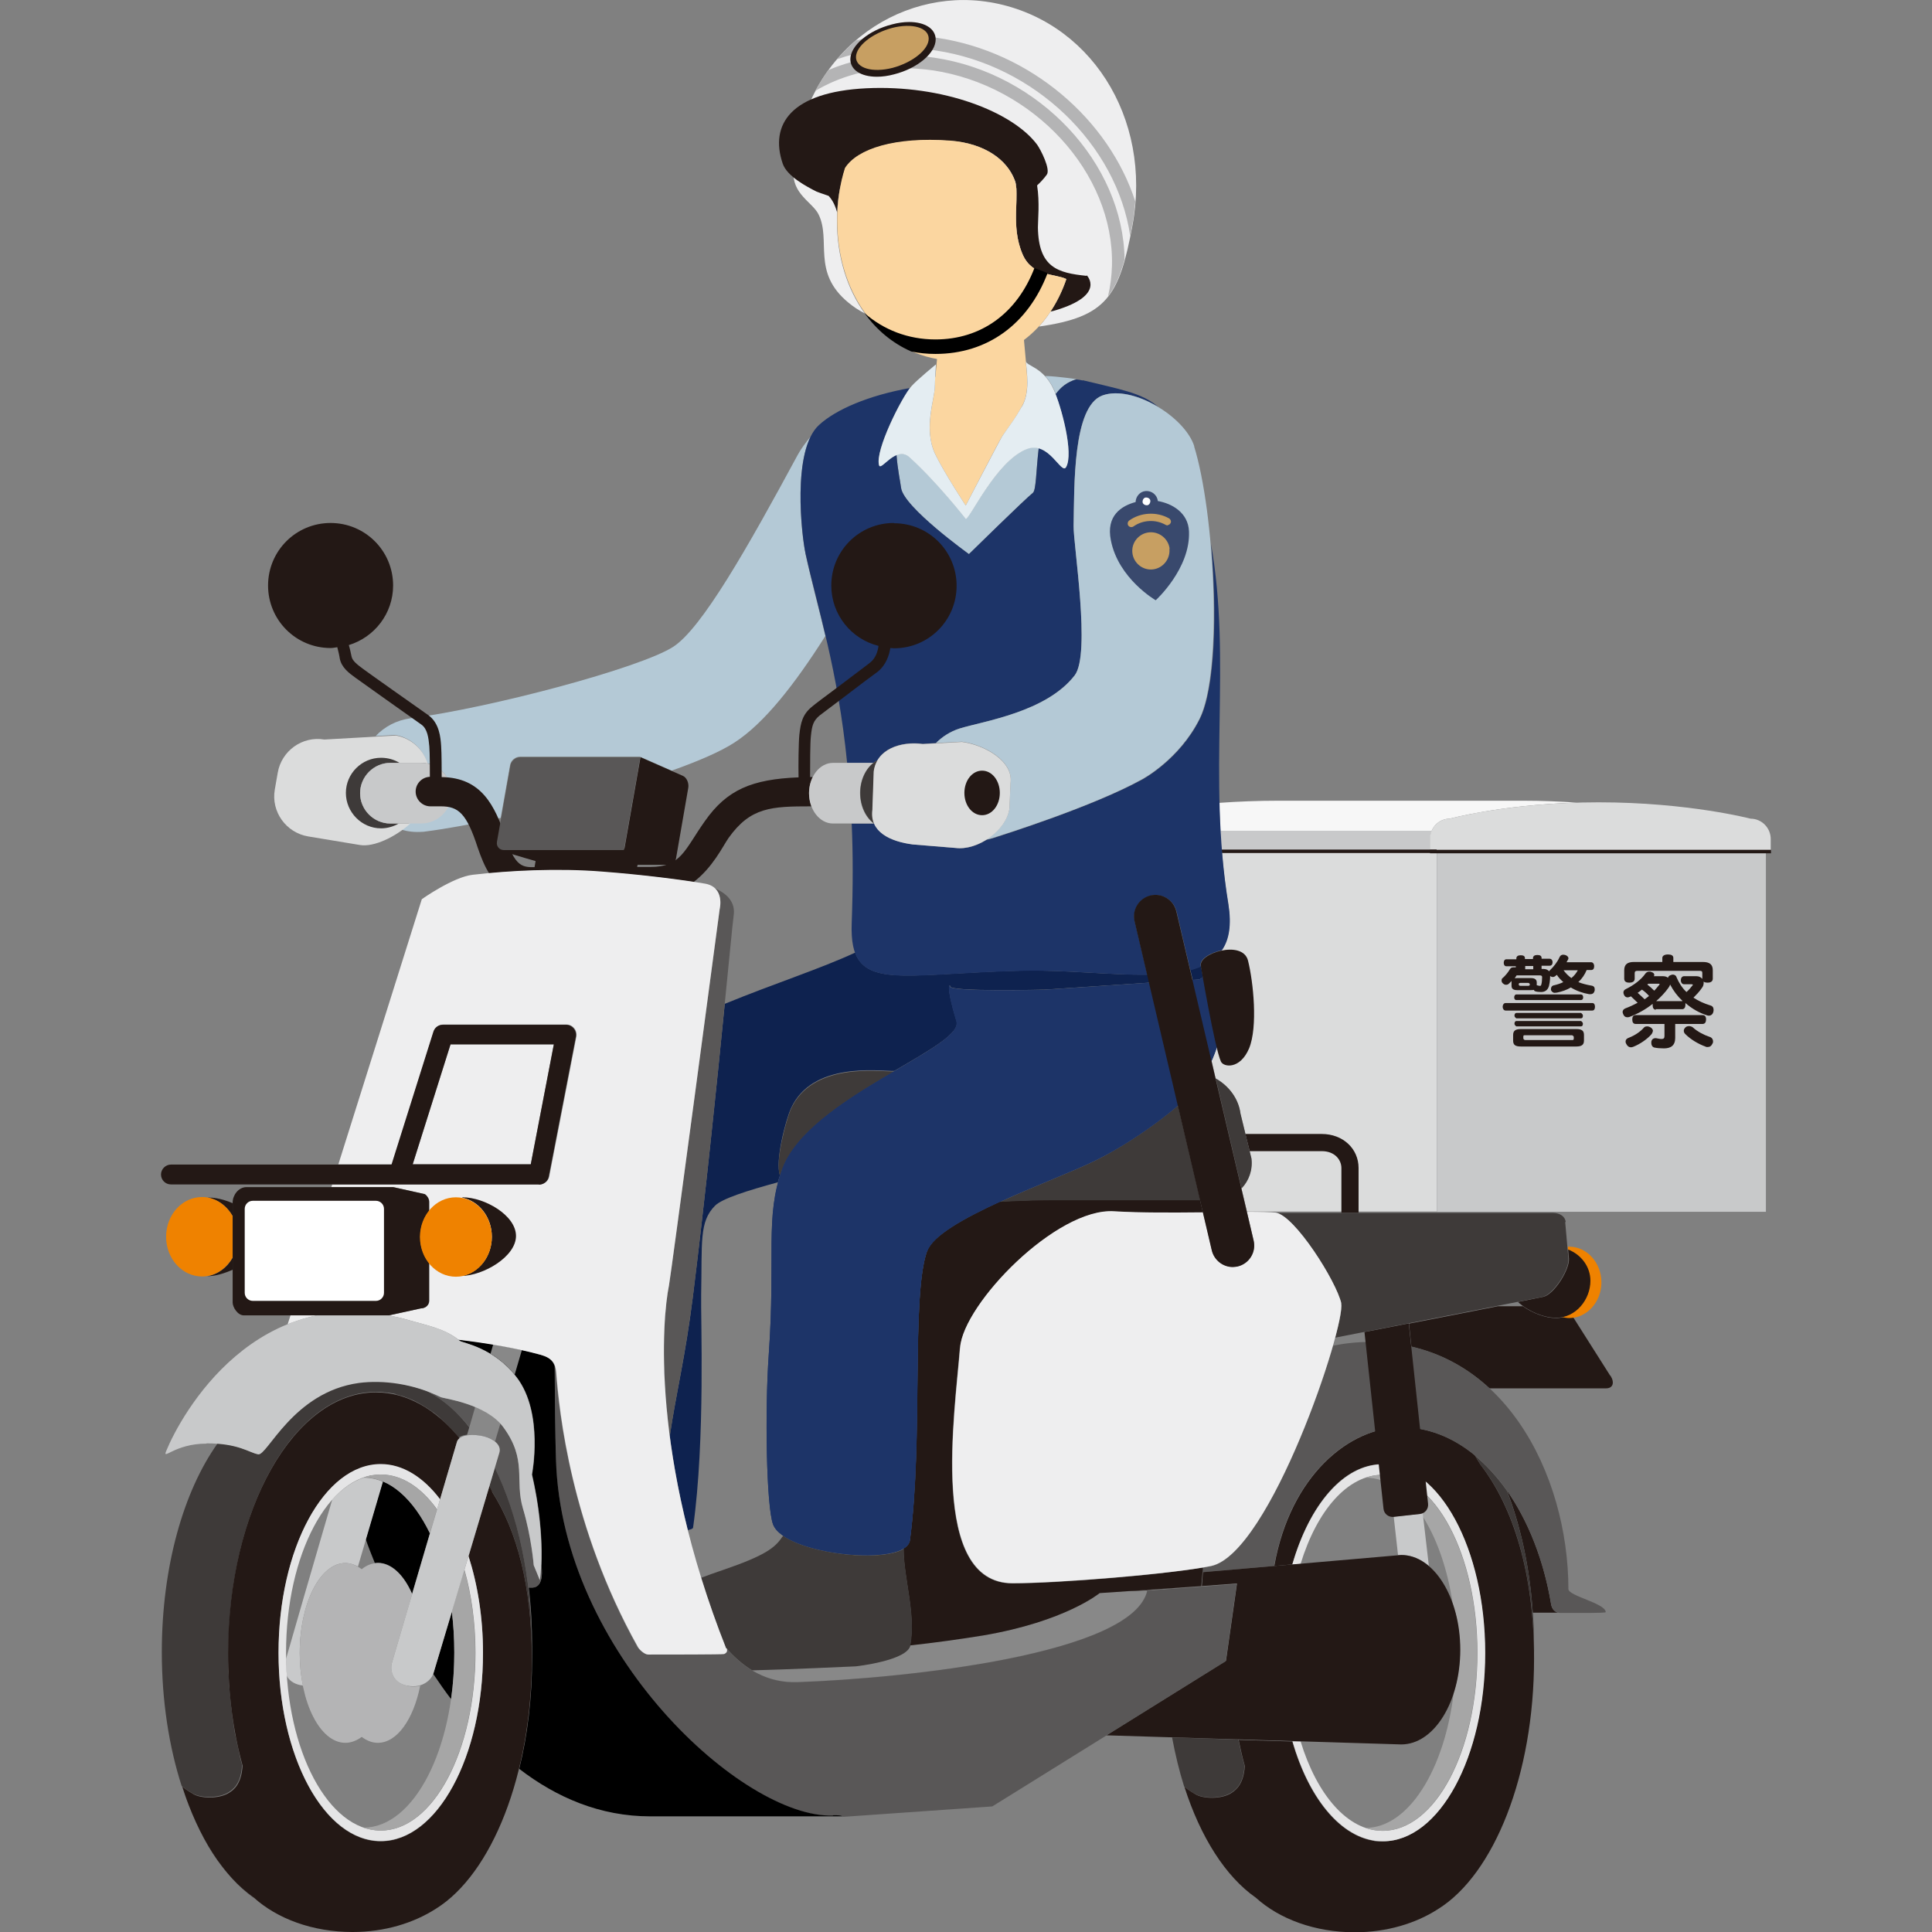 <?xml version="1.0" encoding="UTF-8"?><svg id="uuid-383c7649-a5b2-4c20-9c3e-095901b02d88" xmlns="http://www.w3.org/2000/svg" width="72" height="72" viewBox="0 0 72 72"><rect x="0" y="0" width="72" height="72" fill="#808080" stroke="none"/><rect width="72" height="72" style="fill:none;"/><path d="M30.02,20.63c-.13-.57-.43-3.11.19-4.36-.19.23-.36.46-.48.68-1.87,3.46-3.58,6.48-4.65,7.16-1.24.79-6.79,2.27-9.79,2.66-.51.07-.96.31-1.29.66l.73-.04c.59.1,1.03.52,1.19,1.05.51.11.89.56.89,1.1,0,.62-.51,1.13-1.13,1.13h-.42c-.1.09-.2.17-.3.25.24.07.5.1.77.08.04,0,.07,0,.11-.01.79-.1,1.77-.28,2.82-.51l.35-1.97c.03-.17.19-.31.37-.31h4.47s1.18.52,1.18.52c.99-.35,1.82-.71,2.33-1.04,1.11-.71,2.26-2.18,3.4-3.98-.27-1.13-.54-2.12-.75-3.09Z" style="fill:#b4c9d6;"/><path d="M45.53,31.66c.05.67.13,1.35.24,2.03.14.84,0,1.42-.32,1.82.05.14.08.31.09.48h.02c.11,1.19.16,2.25-.41,3.53l.15.66c.49.28.85.76.92,1.3l.41,1.68c.05.44-.09.83-.37,1.11l.21.88h7.08v-13.5h-8.01Z" style="fill:#dbdcdc;"/><path d="M49.26,42.9c.48,0,.73.32.73.63v1.67h.64v-1.67c0-.73-.59-1.27-1.37-1.27h-2.85l.16.64h2.69Z" style="fill:#231815;"/><rect x="53.55" y="31.66" width="12.26" height="13.5" style="fill:#c8c9ca;"/><path d="M53.29,31.27c0-.42.33-.76.74-.76,0,0,1.86-.51,4.73-.6-.61-.04-1.28-.07-2-.07h-9.1c-.78,0-1.53.03-2.22.08.01.57.04,1.15.09,1.74h7.76v-.4Z" style="fill:#f7f7f7;"/><path d="M53.29,31.27c0-.11.03-.22.07-.31h-7.88c.01.24.03.47.05.71h7.76v-.4Z" style="fill:#c8c9ca;"/><path d="M53.29,31.73v-.46c0-.42.33-.76.74-.76,0,0,2.22-.61,5.55-.61s5.66.61,5.66.61c.41,0,.75.34.75.76v.46h-12.71Z" style="fill:#dbdcdc;"/><rect x="53.29" y="31.67" width="12.71" height=".13" style="fill:#231815;"/><path d="M45.53,31.66s0,.09.01.13h8v-.13h-8.01Z" style="fill:#231815;"/><path d="M56.51,36.01h-.37c-.07,0-.1-.06-.1-.13s.03-.13.1-.13h.37v-.03c0-.08.06-.12.16-.12s.16.03.16.11v.03h.3v-.03c0-.08.06-.12.16-.12s.16.03.16.11v.03h.3c.07,0,.11.06.11.13,0,.08-.04.13-.11.13h-.3v.12h.07c.09,0,.17.03.21.09,0-.01.02-.03.03-.04.14-.13.28-.31.36-.49.03-.06.07-.09.13-.09.02,0,.05,0,.08.01.07.02.12.07.12.12,0,.02,0,.03-.02.06-.02.03-.03.06-.05.09h.92c.06,0,.11.06.11.15,0,.09-.04.14-.11.14h-.17c-.07.17-.17.32-.31.45.15.06.31.1.48.13.09.01.13.06.13.13,0,.01,0,.03,0,.05-.02.09-.07.14-.16.14-.01,0-.03,0-.05,0-.23-.04-.47-.12-.68-.25-.15.09-.32.15-.51.19-.03,0-.06.01-.09.01-.06,0-.1-.03-.14-.1,0-.02,0-.04,0-.05,0-.06.04-.12.11-.13.13-.03.25-.07.35-.12-.09-.08-.18-.17-.24-.27-.01.01-.03.02-.04.03-.03.03-.07.05-.11.05-.03,0-.07-.01-.1-.04,0,.16-.03.37-.07.44-.04.09-.13.16-.27.16-.08,0-.18-.01-.22-.03-.02,0-.04-.03-.05-.05-.03.01-.07.01-.11.01h-.51c-.14,0-.21-.05-.21-.16v-.18s-.07.07-.1.1c-.03.03-.07.04-.11.04-.04,0-.08-.02-.12-.06-.03-.03-.04-.06-.04-.1s.01-.08.05-.1c.08-.07.2-.21.26-.32.03-.05.07-.07.13-.07.02,0,.05,0,.07,0h.02s0-.07,0-.07ZM59.34,37.38c.07,0,.1.06.1.14s-.03.14-.1.14h-3.23c-.07,0-.11-.07-.11-.14,0-.07.04-.14.11-.14h3.23ZM58.74,38.35c.21,0,.29.06.29.22v.21c0,.16-.09.22-.29.22h-2.06c-.21,0-.29-.06-.29-.22v-.21c0-.16.09-.22.29-.22h2.06ZM58.91,37.06c.06,0,.09.04.09.11,0,.06-.03.1-.09.1h-2.4c-.05,0-.08-.04-.08-.1,0-.06.03-.11.08-.11h2.4ZM58.92,37.75s.07.04.07.1-.02.1-.07.1h-2.41s-.07-.04-.07-.1.03-.1.07-.1h2.41ZM58.92,38.05s.07.04.07.1-.02.1-.07.1h-2.41s-.07-.04-.07-.1.03-.1.07-.1h2.41ZM56.52,36.35s-.05.07-.07.11c.03-.01.06-.01.1-.01h.51c.14,0,.21.06.21.16v.11h.02s.06.02.09.02.05,0,.06-.05c.02-.06.03-.18.03-.28,0-.04-.03-.06-.08-.06h-.86ZM56.95,36.74s.06,0,.06-.04v-.03s-.02-.04-.06-.04h-.29s-.06,0-.06.04v.03s.01.04.06.04h.29ZM58.57,38.76c.06,0,.08,0,.08-.06v-.06s-.02-.06-.08-.06h-1.72c-.07,0-.08,0-.08.06v.06s.01.06.08.06h1.72ZM57.14,36.12v-.12h-.3v.12h.3ZM58.27,36.16c.08.11.18.21.29.29.1-.08.18-.18.24-.29h-.53Z" style="fill:#231815;"/><path d="M61.71,37.63c-.08,0-.12-.07-.12-.16,0-.02,0-.04,0-.06-.25.2-.55.37-.87.49-.03.01-.05.01-.08.01-.07,0-.12-.04-.15-.12-.01-.03-.02-.05-.02-.07,0-.06.03-.11.1-.14.16-.06.31-.13.46-.21-.08-.08-.17-.16-.25-.24-.01,0-.03.02-.05.02-.02.01-.05.02-.07.02-.06,0-.11-.03-.14-.1-.01-.03-.02-.05-.02-.08,0-.06.03-.1.09-.13.31-.15.59-.37.73-.58.03-.04.08-.07.14-.07.03,0,.05,0,.07.01.08.02.12.06.12.11,0,.02,0,.03-.02.05h.34c.08,0,.15.02.19.06.01-.04.04-.08.1-.1.03-.01.05-.02.08-.02.06,0,.12.03.14.1.09.21.21.4.37.55.08-.07.16-.16.22-.24.01-.01.02-.03.02-.03,0-.01-.02-.02-.05-.02h-.28c-.07,0-.12-.06-.12-.15s.05-.15.12-.15h.46c.1,0,.17.04.22.1v-.22c0-.07-.03-.08-.11-.08h-2.3c-.08,0-.11.02-.11.09v.2c0,.1-.07.15-.2.15s-.19-.05-.19-.15v-.31c0-.22.12-.31.36-.31h1.06v-.15c0-.08.08-.13.21-.13s.2.04.2.13v.15h1.1c.25,0,.37.09.37.31v.31c0,.1-.07.15-.19.15-.07,0-.12-.01-.15-.04,0,.02,0,.04,0,.06,0,.05-.02.12-.06.17-.1.15-.23.28-.32.37.18.12.4.22.63.29.08.02.12.08.12.16,0,.03,0,.05-.01.08-.02.09-.09.14-.16.14-.02,0-.04,0-.07-.01-.29-.09-.57-.25-.81-.46,0,.02,0,.04,0,.07,0,.09-.04.16-.12.16h-.99ZM61.6,38.42s-.02.09-.06.13c-.16.18-.42.36-.67.46-.03.01-.06.02-.09.02-.07,0-.13-.04-.17-.12-.02-.03-.03-.06-.03-.09,0-.07.04-.12.13-.15.21-.08.42-.22.55-.37.03-.04.08-.05.13-.05.04,0,.1.02.14.05.05.04.07.08.07.12ZM60.96,38.16c-.09,0-.13-.06-.13-.17,0-.1.04-.16.13-.16h2.49c.09,0,.13.06.13.16s-.04.17-.13.17h-1.02v.52c0,.29-.17.39-.42.39-.13,0-.26-.01-.35-.03-.07-.01-.12-.08-.12-.17,0-.01,0-.03,0-.04.01-.09.07-.14.15-.14.01,0,.02,0,.03,0,.06.01.13.03.2.03.08,0,.11-.03.11-.11v-.45h-1.07ZM61.45,37.11c-.08-.09-.17-.17-.26-.23-.05.04-.1.08-.16.12.09.08.18.16.26.24.06-.04.11-.08.16-.12ZM61.43,36.66s-.03.02-.04.03c.09.07.18.15.26.23.06-.07.12-.13.18-.21.01-.02.02-.03.02-.03,0-.02-.02-.02-.04-.02h-.38ZM62.7,37.3c-.19-.18-.34-.38-.46-.61-.01.04-.03.08-.06.12-.12.17-.28.34-.46.5h.97ZM62.96,38.24s.09.01.13.05c.16.15.41.28.62.35.08.02.13.09.13.17,0,.03,0,.05-.02.08-.04.09-.1.13-.18.13-.03,0-.06,0-.09-.02-.25-.09-.54-.26-.73-.45-.05-.04-.07-.09-.07-.14,0-.04.02-.08.06-.12.04-.04.09-.05.15-.05Z" style="fill:#231815;"/><path d="M24.75,50.96s0-.08,0-.12c0,.04,0,.08,0,.12Z" style="fill:#0e224f;"/><path d="M24.78,51.77c0-.09-.01-.18-.01-.26,0,.09,0,.17.01.26Z" style="fill:#0e224f;"/><path d="M24.77,51.51s0-.09,0-.13c0,.04,0,.09,0,.13Z" style="fill:#0e224f;"/><path d="M24.76,51.38c0-.14-.01-.28-.02-.42,0,.14,0,.28.02.42Z" style="fill:#0e224f;"/><path d="M24.79,51.81s0-.02,0-.04c0,.01,0,.02,0,.04Z" style="fill:#0e224f;"/><path d="M44.75,36.01c-.12.05-.25.1-.39.13l.09.38.25-.02.13-.08c-.04-.21-.06-.37-.07-.41Z" style="fill:#0e224f;"/><path d="M24.96,53.52s0,0,0,0c0-.03,0-.06-.01-.09,0,.03,0,.06.01.09Z" style="fill:#0e224f;"/><path d="M24.83,52.36c-.02-.19-.03-.38-.04-.56.01.18.03.37.04.56Z" style="fill:#0e224f;"/><path d="M24.94,53.43c-.04-.32-.07-.63-.1-.93.03.3.06.61.1.93Z" style="fill:#0e224f;"/><path d="M24.84,52.5s0-.09-.01-.14c0,.05,0,.09.01.14Z" style="fill:#0e224f;"/><path d="M24.75,49.66s0-.09,0-.14c0,.05,0,.09,0,.14Z" style="fill:#0e224f;"/><path d="M24.74,50.84c0-.07,0-.14,0-.22,0,.07,0,.14,0,.22Z" style="fill:#0e224f;"/><path d="M24.77,49.19c0-.09.01-.18.02-.26,0,.08-.01.17-.02.26Z" style="fill:#0e224f;"/><path d="M24.77,49.29s0-.06,0-.09c0,.03,0,.06,0,.09Z" style="fill:#0e224f;"/><path d="M24.74,50.19c0,.09,0,.19,0,.28,0-.1,0-.19,0-.28Z" style="fill:#0e224f;"/><path d="M42.76,36.32c-1.4.02-3.1-.18-4.66-.15-3.92.09-5.76.62-6.23-.67-1.26.59-3.03,1.16-4.86,1.91-.29,2.94-.74,7.32-1.19,10.92-.28,2.25-.61,3.51-.86,5.18.14,1.06.35,2.23.67,3.51.12-.02.2-.05.2-.1.46-3.27.28-7.83.3-8.68.04-1.95-.08-2.71.52-3.31.26-.26,1.2-.56,2.34-.87.02-.09.05-.17.08-.26-.2-.49.21-2.07.41-2.5.78-1.72,3.22-1.39,3.77-1.39h.08c1.35-.79,2.46-1.41,2.32-1.86-.42-1.36-.24-1.39-.24-1.29-.01.21,3.54.12,3.54.12l3.89-.26-.07-.31Z" style="fill:#0e224f;"/><path d="M24.76,49.52c0-.08,0-.16.01-.23,0,.08,0,.15-.01.23Z" style="fill:#0e224f;"/><path d="M24.75,49.85c0-.07,0-.13,0-.19,0,.06,0,.13,0,.19Z" style="fill:#0e224f;"/><path d="M24.74,50.62c0-.05,0-.1,0-.15,0,.05,0,.1,0,.15Z" style="fill:#0e224f;"/><path d="M24.74,50.19c0-.06,0-.12,0-.18,0,.06,0,.12,0,.18Z" style="fill:#0e224f;"/><path d="M24.74,50.01c0-.05,0-.11,0-.16,0,.05,0,.1,0,.16Z" style="fill:#0e224f;"/><path d="M60.01,51.27l-1.35-2.13c-.04-.06-.08-.11-.13-.16-.16.09-.35.14-.55.14-.38,0-.86-.18-1.23-.44h-.93c-1.05.21-2.49.49-3.99.78h0c.23-.04.46-.09.68-.13l.09.86c1.14.26,2.11.81,2.91,1.55h4.34c.26,0,.33-.21.17-.47Z" style="fill:#231815;"/><path d="M58.49,46.46s-.04,0-.06,0c0,.04,0,.07,0,.11.48.19.82.64.82,1.16,0,.62-.43,1.23-1.05,1.35.09.02.19.04.28.04.66,0,1.2-.6,1.2-1.33s-.54-1.33-1.2-1.33Z" style="fill:#ef8200;"/><path d="M58.44,46.57c.01.14.02.26.03.33.03.42-.56,1.35-.96,1.43-.05.01-.39.08-.94.19.38.35.96.59,1.42.59.74,0,1.28-.68,1.28-1.38,0-.52-.34-.97-.82-1.16Z" style="fill:#231815;"/><path d="M57.13,60.1h.94c-.18-.04-.24-.2-.26-.29-.27-1.66-.86-3.14-1.66-4.28.51,1.31.86,2.87.97,4.56Z" style="fill:#231815;"/><path d="M55.17,54.58c1.2,1.53,1.97,3.95,2,7.03,0-.08,0-.15,0-.23,0-2.19-.38-4.21-1.02-5.84-.36-.51-.77-.95-1.2-1.31.08.11.15.23.22.35Z" style="fill:#3e3a39;"/><path d="M43.68,64.75c.12.64.27,1.26.45,1.83.17.14.31.22.4.27.28.18.98.2,1.35-.04.16-.1.46-.31.5-1.01-.09-.31-.16-.64-.23-.97l-2.48-.08Z" style="fill:#3e3a39;"/><path d="M55.17,54.58c-.07-.12-.15-.24-.22-.36-.81-.66-1.73-1.03-2.72-1.03-1.93,0-4.14,1.79-4.74,5.17l-1.35.12h0s2.02-.18,2.02-.18c.59-2.05,1.71-3.5,3.03-3.71.04,0,.08-.01.12-.02.02,0,.03,0,.05,0,.06,0,.11,0,.17,0,0,0,0,0,0,0s0,0,0,0c2.1,0,3.81,3.15,3.81,7.03s-1.71,7.02-3.81,7.02c0,0,0,0,0,0s0,0,0,0c-.06,0-.11,0-.17,0-.02,0-.03,0-.05,0-.04,0-.08,0-.12-.02-1.31-.21-2.44-1.65-3.03-3.7l-2-.06c.07.33.14.66.23.97-.04.7-.35.91-.5,1.01-.37.24-1.07.22-1.35.04-.08-.05-.23-.13-.4-.27.6,1.88,1.54,3.35,2.66,4.13.88.8,2.21,1.29,3.69,1.29,1.19,0,2.28-.33,3.11-.87,2.07-1.29,3.57-4.98,3.57-9.33,0-3.18-.78-5.66-2-7.23Z" style="fill:#231815;"/><path d="M51.53,54.57c-1.46,0-2.73,1.52-3.37,3.74l.31-.03c.61-1.99,1.75-3.32,3.06-3.32,1.95,0,3.53,2.97,3.53,6.64s-1.58,6.63-3.53,6.63c-1.31,0-2.45-1.34-3.06-3.33h-.3c.64,2.21,1.91,3.72,3.37,3.72,2.1,0,3.81-3.14,3.81-7.02s-1.71-7.03-3.81-7.03Z" style="fill:#e5e5e6;"/><path d="M51.53,54.96c-.22,0-.43.04-.64.11,0,0,0,0,.01,0,1.54,0,2.84,1.99,3.24,4.71.17.51.27,1.09.27,1.71,0,.56-.08,1.09-.23,1.56-.34,2.9-1.69,5.07-3.29,5.07,0,0,0,0-.01,0,.21.07.42.11.64.11,1.95,0,3.53-2.97,3.53-6.63s-1.58-6.64-3.53-6.64Z" style="fill:#a6a6a6;"/><path d="M58.45,59.23c0-4.29-2.45-9.22-7.38-9.22-.49,0-.95.05-1.39.14-.77,2.71-2.85,7.86-4.55,8.22-.4.08-1.03.17-1.78.25,0,.03,0,.07-.01.1l4.14-.36c.6-3.39,2.81-5.17,4.74-5.17,2.72,0,4.96,2.83,5.59,6.62.02.1.1.3.35.3.67,0,1.68.01,1.68-.03,0-.33-1.39-.6-1.39-.86Z" style="fill:#595757;"/><path d="M53.03,56.39s-.07.03-.11.03l-.98.1.16,1.43h.11c.38,0,.73.14,1.04.41l-.23-1.98Z" style="fill:#c8c9ca;"/><path d="M52.5,49.32c-.54.11-1.09.21-1.65.32l.71,6.59c.02.19.19.32.38.3l.98-.11c.19-.02.32-.19.3-.38l-.72-6.73Z" style="fill:#231815;"/><path d="M58.35,45.54c-.02-.2-.21-.34-.49-.34h-10.32c.71.1,2.26,2.56,2.44,3.38.04.16-.05.63-.22,1.27,3.58-.7,7.56-1.48,7.73-1.52.4-.09,1-1.01.96-1.43-.02-.24-.08-.91-.12-1.36Z" style="fill:#3e3a39;"/><path d="M52.22,57.95l-7.39.64-.04.52-3.2.22,1.16-.05s0-.02,0-.02l3.35-.25-.41,2.88-4.46,2.78,10.99.34c1.22,0,2.2-1.58,2.2-3.53s-.99-3.53-2.2-3.53Z" style="fill:#231815;"/><path d="M41.59,59.33l-.6.04s-1.29,1.06-4.35,1.58c-.86.15-1.81.27-2.71.37,0,0,0-.01,0-.02-.1.58-2.04.79-2.04.79,0,0-2.58.12-3.87.15.49.3,1.05.46,1.69.44,3.97-.14,12.5-1.02,13.04-3.41l-1.16.05Z" style="fill:#888;"/><path d="M37.95,44.48s.02,0,.03-.01c-.01,0-.02,0-.03.01Z" style="fill:#231815;"/><path d="M37.64,44.62c.1-.05.21-.09.31-.14-.11.05-.21.09-.31.14Z" style="fill:#231815;"/><path d="M38.29,44.34s.02,0,.03-.01c0,0-.02,0-.03.01Z" style="fill:#231815;"/><path d="M37.98,44.47c.1-.05.21-.09.31-.13-.1.04-.21.09-.31.13Z" style="fill:#231815;"/><polygon points="37.26 44.79 37.26 44.79 37.27 44.79 37.26 44.79" style="fill:#231815;"/><path d="M37.58,44.64s.03-.02.05-.02c-.02,0-.03.02-.05.02Z" style="fill:#231815;"/><path d="M37.27,44.79c.1-.05.21-.1.32-.14-.11.05-.21.09-.32.14Z" style="fill:#231815;"/><path d="M39.67,43.76c.1-.04.19-.08.28-.12-.09.04-.18.08-.28.12Z" style="fill:#231815;"/><path d="M35.78,50.23c.12-1.63,3.59-5.21,5.74-5.08,1,.06,2.22.06,3.31.04l-.11-.47h-5.47c-.36,0-1.13,0-1.99.06-1.32.61-2.5,1.26-2.71,1.84-.6,1.7-.14,6.97-.64,10.78-.02.12-.1.23-.24.31,0,1.1.46,2.4.25,3.59,0,0,0,.01,0,.02.9-.1,1.85-.23,2.71-.37,3.07-.52,4.35-1.58,4.35-1.58l3.79-.26.06-.69c-1.62.28-5.48.59-7.1.59-3.12,0-2.15-6.33-1.96-8.78Z" style="fill:#231815;"/><path d="M39.62,43.78s.03-.01.05-.02c-.02,0-.03.01-.05.02Z" style="fill:#231815;"/><path d="M39.34,43.9c.1-.04.19-.08.29-.12-.09.04-.19.08-.29.12Z" style="fill:#231815;"/><path d="M38.64,44.19s.03-.01.05-.02c-.02,0-.03.01-.05.02Z" style="fill:#231815;"/><path d="M38.32,44.32c.11-.05.21-.09.32-.14-.11.04-.21.09-.32.14Z" style="fill:#231815;"/><path d="M38.69,44.17c.22-.09.44-.18.65-.27-.21.09-.43.18-.65.27Z" style="fill:#231815;"/><path d="M49.99,48.58c-.18-.82-1.74-3.29-2.45-3.39-.19-.02-.57-.03-1.07-.03l.25,1.07c.1.43-.17.86-.6.96-.06.01-.12.02-.18.02-.36,0-.69-.25-.78-.62l-.33-1.41c-1.09.01-2.31.02-3.31-.04-2.15-.14-5.62,3.45-5.74,5.08-.19,2.45-1.16,8.78,1.96,8.78,1.72,0,6-.35,7.39-.64,2.2-.46,5.03-8.96,4.85-9.79Z" style="fill:#eeeeef;"/><path d="M29.16,43.58c.53-1.47,2.53-2.68,4.17-3.65h-.08c-.54,0-2.98-.33-3.77,1.39-.19.43-.61,2.02-.41,2.5.03-.08.05-.16.08-.24Z" style="fill:#3e3a39;"/><path d="M46.27,44.29c.27-.28.42-.68.37-1.11l-.41-1.68c-.07-.55-.43-1.03-.92-1.3l.96,4.1Z" style="fill:#3e3a39;"/><path d="M43.9,41.2c-.77.66-1.94,1.48-3.04,2.03-.78.39-2.26.95-3.59,1.56.86-.05,1.63-.06,1.99-.06h5.47l-.83-3.53Z" style="fill:#3e3a39;"/><path d="M34.56,46.63c.41-1.17,4.74-2.62,6.3-3.4,1.68-.83,3.51-2.3,3.85-2.86,1.03-1.68,1-2.93.86-4.39l-.87.52-5.76.39s-3.55.09-3.54-.12c0-.09-.17-.07.24,1.29.31,1-5.52,2.84-6.49,5.51-.65,1.8-.24,3.22-.5,6.9-.15,2.1-.09,5.67.16,6.34.43,1.15,4.97,1.6,5.1.59.51-3.81.04-9.08.64-10.78Z" style="fill:#1d3468;"/><path d="M38.49,18.37c.12-.1.12-.83.22-1.67-.14-.04-.28-.04-.45.03-1.13.45-2.12,2.61-2.27,2.6,0,0-1.07-1.37-2.1-2.3-.16-.14-.33-.14-.48-.08.04.54.14.99.17,1.23.09.72,2.53,2.47,2.53,2.47,0,0,2.09-2.06,2.38-2.28Z" style="fill:#b4c9d6;"/><path d="M39.34,14.69s0,0,0,0c0,0,0,0,0,0,.03-.04.06-.07.09-.11,0-.01.02-.02.03-.03.02-.03.05-.05.07-.08.01,0,.02-.02.03-.03.04-.03.07-.06.11-.09,0,0,0,0,0,0,.04-.03.08-.05.12-.08.01,0,.02-.01.04-.02.03-.02.06-.03.1-.05.01,0,.03-.01.04-.02.05-.02.09-.04.14-.05.08.01-.63-.1-1.16-.12.11.12.22.28.32.49.02.05.05.11.07.18Z" style="fill:#b4c9d6;"/><path d="M40.35,14.18c-.07-.02-.16-.03-.24-.04-.33.09-.58.29-.77.55.27.71.66,2.23.39,2.71-.14.24-.47-.55-1.02-.7-.1.84-.09,1.57-.22,1.67-.28.22-2.38,2.28-2.38,2.28,0,0-2.44-1.75-2.53-2.47-.03-.24-.13-.69-.17-1.23-.33.13-.6.54-.65.38-.15-.52.76-2.36,1.15-2.87-1.55.28-2.76.8-3.39,1.38-1.02.94-.64,4.15-.5,4.79.47,2.11,1.2,4.31,1.55,7.8h.98s-.05.05-.08.07c.07-.07.15-.13.23-.17.3-.51,1.02-.7,1.69-.61l.49-.03c.24-.24.53-.43.88-.54.91-.28,3.22-.61,4.29-1.98.61-.79-.05-4.86-.04-5.57.03-1.5-.04-4.45,1.07-4.86.58-.21,1.4,0,2.09.43-.61-.54-1.48-.67-2.82-1Z" style="fill:#1d3468;"/><path d="M44.75,36c-.07-.24.34-.5.79-.59.27-.39.36-.94.24-1.71-.79-4.81.13-9.04-.65-13.43.23,2.54.16,5.39-.42,6.53-.76,1.52-2.14,2.25-2.14,2.25-1.82,1-5.17,2.06-5.54,2.18-.09.03-.18.05-.27.07-.36.23-.78.35-1.15.3l-1.59-.13c-.62-.08-1.21-.3-1.42-.76h0s-.03-.02-.04-.03c0,0,.01.01.02.01h-.84c.05,1.12.05,2.35,0,3.73-.09,2.62,1.61,1.87,6.36,1.76,1.56-.04,3.26.16,4.66.15l-.47-1.99c-.1-.43.17-.86.6-.96.43-.1.86.17.96.6l.51,2.18c.14-.04.27-.08.39-.13,0-.01,0-.02,0-.02Z" style="fill:#1d3468;"/><path d="M44.51,16.64c-.35-1.12-2.33-2.31-3.43-1.9-1.1.41-1.04,3.36-1.07,4.86-.01.71.65,4.78.04,5.57-1.06,1.37-3.38,1.7-4.29,1.98-.34.11-.64.3-.88.54l.97-.05c.83.11,1.92.71,1.81,1.53l-.04.95c-.06.46-.42.89-.87,1.17.09-.02.18-.04.27-.07.38-.12,3.72-1.17,5.54-2.18,0,0,1.38-.73,2.14-2.25.89-1.79.56-7.72-.2-10.16Z" style="fill:#b4c9d6;"/><path d="M28.02,62.25c1.28-.03,3.87-.15,3.87-.15,0,0,1.94-.21,2.04-.79.21-1.2-.25-2.49-.25-3.59-.81.49-3.49.22-4.5-.49,0,.02-.02.04-.03.05-.27.4-.63.69-2.21,1.23-.32.11-.58.2-.81.29.26.83.56,1.7.92,2.6.29.34.62.63.98.85Z" style="fill:#3e3a39;"/><path d="M42.83,36.63l-3.89.26s-3.55.09-3.54-.12c0-.09-.17-.07.24,1.29.31,1-5.52,2.84-6.49,5.51-.65,1.8-.24,3.22-.5,6.9-.15,2.1-.09,5.67.16,6.34.43,1.15,4.97,1.6,5.1.59.51-3.81.04-9.08.64-10.78.41-1.17,4.74-2.62,6.3-3.4,1.11-.55,2.28-1.37,3.04-2.03l-1.07-4.57Z" style="fill:#1d3468;"/><path d="M44.83,36.43l-.13.08-.25.02.7,3.01c.08-.17.14-.34.19-.5-.18-.73-.4-1.95-.52-2.6Z" style="fill:#1d3468;"/><path d="M26.82,33.88s-1.83,13.74-1.89,14.03c-.14.7-.35,2.69.03,5.61.25-1.67.57-2.93.86-5.18.74-5.88,1.46-13.86,1.52-14.21.08-.5-.24-.83-.71-1.03.32.28.19.78.19.78Z" style="fill:#595757;"/><path d="M42.76,59.26c-.49,2.4-9.06,3.29-13.04,3.43-1.1.04-1.98-.48-2.67-1.29,0,0,0,.02.01.03.05.12-.02.18-.09.21-.06.02-2.13.02-2.83.02-.14,0-.34-.2-.39-.29-2.49-4.47-2.92-8.79-3.04-10.23,0-.08-.02-.15-.04-.21.01,1.33.03,2.52.05,3.47.21,7.2,6.97,13.38,10.32,13.27.31-.01.41,0,.36.04l5.58-.39,8.7-5.41.41-2.88-3.35.25Z" style="fill:#595757;"/><path d="M13.68,55.02c.05-.01.11-.03.16-.04-.06,0-.11.02-.16.04Z"/><path d="M13.58,55.06s.07-.02.11-.03c-.04,0-.07.02-.11.03Z"/><path d="M13.54,55.07s0,0,0,0c.01,0,.02,0,.04-.01-.01,0-.03,0-.04.01Z"/><path d="M16.02,57.14c-.62-1.28-1.49-2.08-2.47-2.08.24,0,.48.05.71.15-.19.66-.41,1.4-.63,2.15.09.27.21.57.34.89.04,0,.07-.01.11-.01.51,0,.97.45,1.28,1.16-.03.09-.05.17-.08.26.23-.78.49-1.67.74-2.52Z"/><path d="M16.15,62.37s0,.01,0,.02c.21.31.43.63.66.93.08-.55.12-1.13.12-1.73,0-.52-.03-1.03-.09-1.52-.38,1.26-.67,2.23-.69,2.3Z"/><path d="M20.12,58.88s0,0,0,0c0,0,0,0,0,0Z"/><path d="M15.95,51.87s.09.03.13.05c-.04-.02-.09-.03-.13-.05Z"/><path d="M31.04,67.66c-3.35.11-10.11-6.06-10.32-13.27-.03-.95-.04-2.14-.05-3.47-.06-.21-.21-.35-.54-.44-.88-.25-1.96-.44-3.06-.56.02.02.05.03.07.05.09.08,1.25.23,2.12,1.36,1.02,1.33.57,3.62.57,3.62.36,1.56.38,2.76.35,3.4,0,0,0,0,0,0,.05.4,0,.79-.33.81-.05,0-.1,0-.15,0,0,0,0,0,0-.02.09.71.13,1.46.13,2.22,0,.07,0,.14,0,.22,0,.07,0,.14,0,.22,0,1.47-.17,2.87-.48,4.12,1.39,1.07,3.02,1.77,4.88,1.77h7.18s-.06-.05-.36-.04Z"/><path d="M15.58,51.74c.06.02.12.04.18.06-.06-.02-.12-.04-.18-.06Z"/><path d="M20.13,58.85s0,0,0,0c0,0,0,0,0,0Z"/><path d="M20.16,58.58s0,0,0,0c0,0,0,0,0,0Z"/><path d="M20.17,58.35c-.02.35-.05.54-.05.54l-.23-.56s-.09-1.05-.4-2.11c-.31-1.06.17-1.8-.73-3.03-.65-.89-2.22-1.07-2.33-1.12-.38-.18-.77-.32-1.16-.41.22.05.45.12.67.2.11.06.21.12.31.18,1.71,1.07,3.03,3.77,3.44,7.13.05,0,.1,0,.15,0,.34-.02.38-.41.33-.81Z" style="fill:#595757;"/><path d="M23.25,31.69l1.61.47c.15.07.29.04.33-.15l.46-2.65c.03-.18-.06-.39-.21-.45l-1.57-.69-.61,3.47Z" style="fill:#231815;"/><path d="M18.79,31.74s.67.21,1.17.35l-.06.35c.83-.03,1.7-.02,2.52.05.44.03.87.07,1.27.12l.07-.38h1.36s-1.83-.6-1.83-.6h-4.47c-.17,0-.23-.06-.02.12Z" style="fill:#231815;"/><path d="M14.55,30.69c-.62,0-1.13-.51-1.13-1.13s.51-1.13,1.13-1.13h1.15c.08,0,.16,0,.24.03-.16-.53-.61-.95-1.19-1.05l-2.66.15c-.82-.14-1.6.42-1.74,1.24l-.11.63c-.14.82.42,1.6,1.24,1.74l1.93.32c.52.09,1.33-.3,1.88-.8h-.73Z" style="fill:#dbdcdc;"/><path d="M14.55,30.69c-.62,0-1.13-.51-1.13-1.13s.51-1.13,1.13-1.13h.34c-.2-.12-.43-.19-.69-.19-.72,0-1.31.59-1.31,1.31s.59,1.32,1.31,1.32c.24,0,.47-.07.66-.18h-.32Z" style="fill:#3e3a39;"/><path d="M15.7,30.69h-1.15c-.62,0-1.13-.51-1.13-1.13s.51-1.13,1.13-1.13h1.15c.62,0,1.13.51,1.13,1.13s-.51,1.13-1.13,1.13Z" style="fill:#c8c9ca;"/><path d="M33.31,19.49c-1.29,0-2.33,1.04-2.33,2.33,0,1.09.75,2,1.76,2.25-.03.22-.11.46-.31.62-.16.13-.73.55-1.24.94-.43.32-.82.61-.91.69-.38.3-.44.62-.49,1.06-.03.29-.04,1.16-.03,1.59-1.74.07-2.67.46-3.49,1.63-.76,1.07-.88,1.71-2.04,1.71h-4.04c-.63,0-.93.16-1.34-1.07-.41-1.23-.91-2.26-2.39-2.28,0-.19,0-.91-.02-1.16-.02-.3-.06-.85-.48-1.15-.47-.33-2.27-1.6-2.44-1.73-.2-.15-.39-.29-.42-.46-.02-.09-.05-.25-.1-.42.95-.29,1.65-1.17,1.65-2.22,0-1.29-1.04-2.33-2.33-2.33s-2.33,1.04-2.33,2.33,1.04,2.33,2.33,2.33c.09,0,.17-.02.25-.03.04.16.08.32.09.41.06.34.34.55.59.73.19.14,2.01,1.43,2.45,1.74.23.16.27.49.3.82.02.23.02.95.02,1.13-.29.01-.53.25-.53.55s.25.55.55.55h.39c.66,0,.96.27,1.37,1.53.13.38.26.7.43.97,1.27-.12,2.8-.17,4.19-.06,1.34.1,2.58.26,3.43.38.71-.54,1.08-1.32,1.3-1.64.82-1.15,1.59-1.18,3.09-1.18-.06-.15-.09-.32-.09-.49,0-.22.05-.43.14-.6-.03,0-.07,0-.1,0,0-.43,0-1.27.03-1.53.04-.4.09-.57.33-.77.09-.07.48-.36.9-.68.51-.39,1.08-.82,1.25-.94.33-.26.44-.64.48-.89.05,0,.09.01.14.01,1.29,0,2.33-1.04,2.33-2.33s-1.04-2.33-2.33-2.33Z" style="fill:#231815;"/><path d="M32.05,29.55c0-.47.2-.89.5-1.12h-1.51c-.49,0-.89.51-.89,1.13s.4,1.13.89,1.13h1.52c-.31-.23-.51-.65-.51-1.14Z" style="fill:#c8c9ca;"/><path d="M32.52,30.17l.05-1.43c.02-.16.07-.29.14-.41-.38.19-.65.67-.65,1.22,0,.5.22.93.54,1.16-.07-.15-.1-.33-.07-.54Z" style="fill:#3e3a39;"/><path d="M37.62,30.13c-.11.83-1.2,1.58-2.02,1.47l-1.59-.13c-.83-.11-1.61-.46-1.5-1.29l.05-1.43c.11-.83,1-1.13,1.83-1.02l1.46-.08c.83.11,1.92.71,1.81,1.53l-.04.95Z" style="fill:#dbdcdc;"/><path d="M37.26,29.55c0,.46-.29.83-.66.83s-.66-.37-.66-.83.29-.83.66-.83.66.37.66.83Z" style="fill:#231815;"/><path d="M13.55,55.07s0,0,0,0c-.42.14-.82.43-1.17.82-.7,2.39-1.53,5.26-1.72,5.93,0,.22.01.43.03.64.08.15.23.28.5.34.04,0,.07.01.1.02-.08-.38-.12-.79-.12-1.22,0-1.85.76-3.35,1.7-3.35.16,0,.32.05.47.13.32-1.08.65-2.21.93-3.16-.23-.1-.47-.15-.71-.15Z" style="fill:#c8c9ca;"/><path d="M7.31,67.93c.28.61.6,1.16.96,1.62-.35-.47-.68-1.01-.96-1.62Z" style="fill:#3e3a39;"/><path d="M7.3,67.9c-.04-.09-.08-.18-.12-.27.04.09.08.18.12.27Z" style="fill:#3e3a39;"/><path d="M18.44,54.71c-.06.19-.12.41-.2.67.04.08.07.15.11.23.89,1.4,1.44,3.4,1.47,5.98,0-.07,0-.14,0-.22,0-2.58-.52-4.92-1.38-6.67Z" style="fill:#3e3a39;"/><path d="M14.73,51.96c.06.01.13.03.19.05.04.01.07.02.11.03.06.02.13.05.19.07.03.01.07.03.1.04.07.03.14.06.21.1.02.01.05.02.07.04.19.1.38.23.57.36,0,0,0,0,0,0,.09.07.18.14.26.22.01.01.03.02.04.04.08.07.15.14.22.21.01.01.03.03.04.04.07.08.15.15.22.23.01.01.02.02.03.04.04.05.08.1.12.14.13-.1.36-.12.59-.11-.44-.62-.93-1.11-1.47-1.44-.1-.06-.2-.12-.31-.18-.88-.33-1.81-.43-2.57-.32-2.45.34-3.41,2.73-3.75,2.66-.3-.06-.62-.32-1.48-.39-1.27,1.78-2.08,4.6-2.08,7.78,0,1.82.27,3.53.74,4.99.17.14.31.22.4.27.28.18.98.2,1.35-.04.16-.1.46-.31.5-1.01,0,0,0,0,0-.01-.04-.15-.08-.3-.11-.45-.01-.05-.02-.1-.03-.15-.02-.11-.05-.21-.07-.32-.01-.06-.02-.12-.04-.18-.02-.1-.04-.2-.05-.3-.01-.07-.02-.13-.03-.2-.02-.1-.03-.2-.04-.3,0-.07-.02-.14-.03-.21-.01-.1-.02-.2-.03-.3,0-.07-.01-.14-.02-.21,0-.1-.02-.21-.03-.32,0-.07-.01-.13-.01-.2,0-.12-.01-.23-.02-.35,0-.06,0-.12,0-.17,0-.18,0-.35,0-.53,0-5.37,2.47-9.71,5.51-9.71.1,0,.21,0,.31.02.03,0,.06,0,.1.01.07,0,.14.02.21.03.04,0,.07.02.11.02Z" style="fill:#3e3a39;"/><path d="M7.04,67.29c.04.09.07.18.11.27-.04-.09-.07-.18-.11-.27Z" style="fill:#3e3a39;"/><path d="M8.45,69.78c-.06-.07-.12-.15-.18-.22.06.08.12.15.18.22Z" style="fill:#3e3a39;"/><path d="M9.45,70.71c-.35-.24-.68-.55-.99-.92.31.38.65.69,1,.94,0,0-.01-.01-.02-.02Z" style="fill:#3e3a39;"/><path d="M6.79,66.59c.03.09.06.17.09.26-.03-.09-.06-.17-.09-.26Z" style="fill:#3e3a39;"/><path d="M6.92,66.95c.03.09.06.18.1.26-.03-.09-.07-.17-.1-.26Z" style="fill:#3e3a39;"/><path d="M18.35,55.61c-.03-.08-.07-.15-.11-.23-.21.71-.49,1.66-.78,2.62.34,1.05.54,2.28.54,3.6,0,3.88-1.71,7.02-3.81,7.02,0,0,0,0,0,0s0,0,0,0c-.07,0-.14,0-.22-.01-2-.21-3.59-3.27-3.59-7.01s1.59-6.8,3.59-7.01c.07,0,.14-.01.22-.01,0,0,0,0,0,0s0,0,0,0c.83,0,1.59.49,2.21,1.31.34-1.16.6-2.05.63-2.15.02-.06.05-.1.1-.14-.89-1.08-1.96-1.71-3.12-1.71-3.04,0-5.51,4.35-5.51,9.71,0,1.51.19,2.93.54,4.2-.04.7-.35.92-.5,1.01-.37.24-1.07.22-1.35.04-.08-.05-.23-.13-.4-.27.6,1.88,1.54,3.35,2.66,4.13.88.8,2.21,1.29,3.69,1.29,1.19,0,2.27-.33,3.11-.87,2.07-1.29,3.57-4.98,3.57-9.33,0-2.69-.56-4.76-1.48-6.2Z" style="fill:#231815;"/><path d="M17.31,58.5c.26.92.41,1.98.41,3.09,0,3.66-1.58,6.63-3.53,6.63s-3.53-2.97-3.53-6.63,1.58-6.64,3.53-6.64c.79,0,1.51.48,2.1,1.3.04-.13.08-.26.11-.38-.62-.82-1.39-1.31-2.21-1.31-2.11,0-3.81,3.15-3.81,7.03s1.71,7.02,3.81,7.02,3.81-3.14,3.81-7.02c0-1.31-.2-2.54-.54-3.6-.05.17-.1.33-.15.5Z" style="fill:#e5e5e6;"/><path d="M16.02,57.14c.09-.3.18-.6.26-.89-.59-.82-1.31-1.3-2.1-1.3-.22,0-.43.04-.64.11,0,0,0,0,.01,0,.97,0,1.85.8,2.47,2.08Z" style="fill:#a6a6a6;"/><path d="M16.84,60.07c.06.49.09.99.09,1.52,0,3.6-1.51,6.52-3.38,6.52,0,0,0,0-.01,0,.21.07.42.11.64.11,1.95,0,3.53-2.97,3.53-6.63,0-1.12-.15-2.17-.41-3.09-.16.54-.32,1.08-.47,1.58Z" style="fill:#a6a6a6;"/><path d="M15.17,62.82c-.61-.12-.62-.68-.57-.83.02-.06.35-1.18.76-2.58-.31-.71-.77-1.16-1.28-1.16-.21,0-.42.08-.6.23-.19-.14-.39-.23-.61-.23-.94,0-1.7,1.5-1.7,3.35s.76,3.35,1.7,3.35c.21,0,.42-.08.61-.22.19.14.39.22.6.22.72,0,1.33-.88,1.58-2.13-.13.04-.29.05-.48.01Z" style="fill:#b4b4b5;"/><path d="M19.18,51.23c.09-.3.18-.62.27-.92-.34-.08-.7-.15-1.07-.21-.03.12-.07.24-.1.35.3.18.61.43.9.78Z" style="fill:#888;"/><path d="M17.71,52.43c-.14.49-.25.87-.31,1.06.21-.03.45,0,.64.04.15.04.3.1.41.19.04-.14.11-.38.2-.67-.25-.28-.59-.47-.94-.62Z" style="fill:#888;"/><path d="M18.61,54.14c.09-.29-.22-.52-.57-.61-.35-.09-.92-.09-1.01.2-.09.29-2.38,8.1-2.43,8.26-.05.16-.04.71.57.83.61.12.92-.26.98-.45.06-.18,2.37-7.94,2.46-8.23Z" style="fill:#c8c9ca;"/><path d="M10.83,49.01l-.11.34c.36-.14.74-.26,1.14-.34h-1.03Z" style="fill:#eeeeef;"/><path d="M27.06,61.43c-2.83-7.16-2.38-12.31-2.13-13.52.06-.29,1.89-14.03,1.89-14.03,0,0,.21-.82-.55-.95-.82-.14-2.27-.33-3.84-.45-1.63-.13-3.45-.04-4.81.12-.73.08-1.9.91-1.9.91l-3.11,9.88h2l1.56-4.95c.05-.16.19-.26.36-.26h4.58c.11,0,.22.05.29.14.07.08.1.2.08.31l-1.01,5.21c-.03.17-.19.3-.37.3h-7.72l-.03.1h2.31l1.17.26s.17.12.17.28v.35c-.2.26-.33.6-.33.97s.13.71.33.97v1.41c0,.15-.14.28-.31.28l-1.19.26h-.03c.25.05.51.1.77.18.7.2,1.33.32,1.85.73,1.1.13,2.18.32,3.06.56.43.12.55.32.58.65.11,1.45.54,5.76,3.04,10.23.05.1.25.29.39.29.69,0,2.77,0,2.83-.02.07-.03.14-.09.09-.21Z" style="fill:#eeeeef;"/><polygon points="16.79 38.92 15.38 43.39 19.78 43.39 20.64 38.92 16.79 38.92" style="fill:#eeeeef;"/><path d="M7.7,53.79c1.19,0,1.57.34,1.92.41.34.07,1.3-2.32,3.75-2.66.91-.12,2.05.03,3.06.53.11.05,1.68.24,2.33,1.12.9,1.23.41,1.96.73,3.03.32,1.06.4,2.11.4,2.11l.23.56s.25-1.54-.3-3.94c0,0,.45-2.29-.57-3.62-.86-1.13-2.03-1.28-2.12-1.36-.53-.46-1.19-.57-1.92-.78-5.67-1.6-8.48,3.58-9.01,4.87-.17.4.3-.26,1.49-.26Z" style="fill:#c8c9ca;"/><path d="M23.25,31.68h-4.47c-.17,0-.29-.14-.26-.31l.5-2.84c.03-.17.19-.31.37-.31h4.47l-.61,3.46Z" style="fill:#595757;"/><path d="M17.24,44.63s-.03,0-.04,0c.64.11,1.13.72,1.13,1.46s-.49,1.35-1.13,1.46c.82-.01,2.03-.72,2.03-1.49s-1.17-1.44-1.99-1.44Z" style="fill:#231815;"/><path d="M20.09,44.14H6.37c-.21,0-.37-.17-.37-.37s.17-.37.37-.37h8.22l1.56-4.95c.05-.16.19-.26.36-.26h4.58c.11,0,.22.05.29.14.07.08.1.2.08.31l-1.01,5.21c-.03.17-.19.3-.37.3ZM15.38,43.39h4.4l.86-4.47h-3.85l-1.41,4.47Z" style="fill:#231815;"/><path d="M8.67,45.32v-.48c-.3-.13-.62-.21-.89-.21-.01,0-.03,0-.04,0,.39.07.73.33.93.69Z" style="fill:#231815;"/><path d="M8.67,46.87c-.2.36-.54.62-.94.69.29,0,.62-.1.94-.24v-.44Z" style="fill:#231815;"/><path d="M8.67,45.32c-.24-.42-.66-.71-1.14-.71-.74,0-1.34.66-1.34,1.48s.6,1.48,1.34,1.48c.48,0,.9-.28,1.14-.71v-1.55Z" style="fill:#ef8200;"/><path d="M15.66,46.1c0-.37.13-.71.33-.97v-.35c0-.15-.14-.28-.17-.28l-1.17-.26h-5.46c-.31,0-.52.31-.52.57v3.73c0,.17.18.48.42.48h5.4l1.19-.26c.17,0,.31-.12.31-.28v-1.41c-.2-.26-.33-.6-.33-.97Z" style="fill:#231815;"/><path d="M9.41,44.75h4.6c.16,0,.3.13.3.3v3.13c0,.16-.13.3-.3.3h-4.59c-.16,0-.3-.13-.3-.3v-3.13c0-.16.13-.3.3-.3Z" style="fill:#fff;"/><path d="M18.33,46.1c0,.82-.6,1.48-1.34,1.48s-1.34-.66-1.34-1.48.6-1.48,1.34-1.48,1.34.66,1.34,1.48Z" style="fill:#ef8200;"/><path d="M43.15,18.67c-.03-.23-.23-.39-.46-.37-.21.02-.36.2-.37.41-.52.14-1.11.5-.92,1.43.28,1.43,1.67,2.23,1.67,2.23,0,0,1.3-1.18,1.24-2.57-.03-.7-.64-1.04-1.17-1.13Z" style="fill:#39496d;"/><path d="M43.58,20.45c.04.38-.24.73-.62.77-.38.04-.72-.24-.76-.62-.04-.38.24-.72.62-.76.38-.04.73.24.77.62Z" style="fill:#c79f62;"/><path d="M43.52,19.58s-.05,0-.08-.02c-.37-.21-.85-.19-1.2.06-.06.04-.14.03-.19-.03-.04-.06-.03-.14.03-.19.43-.31,1.03-.34,1.49-.08.06.04.09.12.05.18-.02.04-.06.06-.1.07Z" style="fill:#c79f62;"/><path d="M42.87,18.67c0,.08-.05.16-.13.16-.08,0-.16-.05-.16-.13,0-.08.05-.16.13-.16.08,0,.16.05.16.13Z" style="fill:#fff;"/><path d="M36.87.08c-3.39-.56-7.01,1.9-7.3,6.28-.06.87.7,1.17.93,1.62.49.97-.27,2.16,1.12,3.3.17.14.37.28.61.4-.67-.92-1.04-2.13-1.04-3.46,0-.69.1-1.35.29-1.95.46-.72,1.86-1.16,3.92-1.02,1.28.09,2.11.7,2.4,1.47.22.56-.17,1.68.3,2.77.36.83,1.2.71,1.63.92-.23.68-.57,1.27-1.01,1.76,2.52-.36,2.99-1.12,3.48-3.75.76-4.05-1.61-7.72-5.32-8.34Z" style="fill:#eeeeef;"/><path d="M31.19,2.21c.76-.27,1.58-.42,2.46-.42.4,0,.81.03,1.21.09,3.73.55,6.76,3.53,7.26,6.91.02-.12.05-.24.07-.37.06-.31.09-.61.12-.91-.99-3.06-3.9-5.58-7.38-6.1-.43-.06-.86-.1-1.28-.1-.61,0-1.2.07-1.76.2-.25.21-.48.45-.7.7Z" style="fill:#b4b4b5;"/><path d="M33.65,2.54c.36,0,.73.03,1.1.08,3.77.56,6.77,3.82,6.69,7.27-.01.4-.06.79-.15,1.16.27-.35.46-.8.62-1.38-.05-3.59-3.17-6.94-7.09-7.52-.39-.06-.79-.09-1.17-.09-1.01,0-1.95.2-2.78.55-.18.25-.35.51-.49.78.92-.55,2.03-.86,3.27-.86Z" style="fill:#b4b4b5;"/><path d="M40.49,10.28c-1.06-.11-1.79-.3-1.81-1.81,0-.28.07-.93-.03-1.56.13-.12.25-.25.36-.4.15-.2-.23-.94-.36-1.12-.91-1.22-3.51-2.24-6.37-2.1-2.79.14-3.61,1.34-3.11,2.81.16.47.9.86,1.26,1.04.05.02.21.08.45.16.16.17.25.38.32.62.01-.28.04-.56.09-.82,0-.03.01-.06.02-.09.02-.09.04-.19.06-.28,0-.04.02-.07.03-.11.03-.12.06-.23.1-.35.46-.72,1.86-1.16,3.92-1.02,1.28.09,2.11.7,2.4,1.47.02.04.03.09.04.14,0,.01,0,.03,0,.04,0,.04.01.08.02.12,0,.01,0,.02,0,.04,0,.12,0,.25,0,.39h0c-.02.58-.08,1.31.23,2.03.36.83,1.2.71,1.63.92-.15.44-.35.85-.59,1.21.07-.01.13-.03.2-.05,1.88-.57,1.15-1.3,1.15-1.3Z" style="fill:#231815;"/><path d="M34.85,14.05c0,.14-.02.28-.01.33,0,.1-.02.24-.05.41h0s0,0,0,0c-.1.56-.29,1.4.07,2.15.33.68,1.13,1.9,1.13,1.9,0,0,1.28-2.48,1.37-2.6.39-.56.41-.54.72-1.09.32-.55.17-1.28.15-1.71,0,0,0,0,0,0l-.07-.77c.72-.54,1.26-1.33,1.58-2.27-.42-.21-1.27-.09-1.63-.92-.47-1.09-.08-2.2-.3-2.77-.29-.76-1.12-1.37-2.4-1.47-2.06-.15-3.46.3-3.92,1.02-.19.6-.29,1.26-.29,1.95,0,2.6,1.44,4.76,3.72,5.17l-.06.66Z" style="fill:#fbd6a0;"/><path d="M39.05,10.18l-.5-.19c-.65,1.69-1.99,2.66-3.69,2.66-1.02,0-1.93-.36-2.64-.98.45.63,1.04,1.12,1.74,1.43.29.06.59.09.9.09,1.93,0,3.45-1.1,4.18-3.01Z"/><path d="M32.68,2.86c-.6,0-.99-.26-.99-.65,0-.51.68-1.08,1.55-1.3.22-.06.44-.09.64-.09.6,0,.99.26.99.65,0,.51-.68,1.08-1.55,1.3-.22.06-.44.09-.64.09Z" style="fill:#231815;"/><path d="M34.61,1.44c0,.41-.6.89-1.35,1.09-.75.19-1.36.01-1.36-.4,0-.41.6-.89,1.35-1.09.75-.19,1.36-.01,1.36.4Z" style="fill:#c79f62;"/><path d="M38.08,15.15c-.31.54-.33.52-.72,1.09-.08.12-1.37,2.6-1.37,2.6,0,0-.8-1.22-1.13-1.9-.47-.97-.01-2.11-.02-2.56,0-.13.04-.8.04-.8,0,0-.7.57-.92.82-.35.4-1.36,2.39-1.2,2.94.07.24.63-.75,1.13-.3,1.03.93,2.1,2.3,2.1,2.3.15.02,1.13-2.15,2.27-2.6.83-.33,1.29.97,1.47.67.3-.52-.19-2.3-.46-2.89-.39-.86-1.03-.87-1.04-1.07.03.42.17,1.16-.15,1.71Z" style="fill:#e4edf2;"/><path d="M45.94,47.22c-.36,0-.69-.25-.78-.62l-2.88-12.27c-.1-.43.17-.86.6-.96.43-.1.86.17.96.6l2.88,12.27c.1.43-.17.86-.6.96-.06.01-.12.02-.18.02Z" style="fill:#231815;"/><path d="M44.75,36s.52,3.06.75,3.56c.09.21.71.31,1.05-.49.33-.8.16-2.47-.04-3.27-.2-.8-1.89-.26-1.75.21Z" style="fill:#231815;"/></svg>